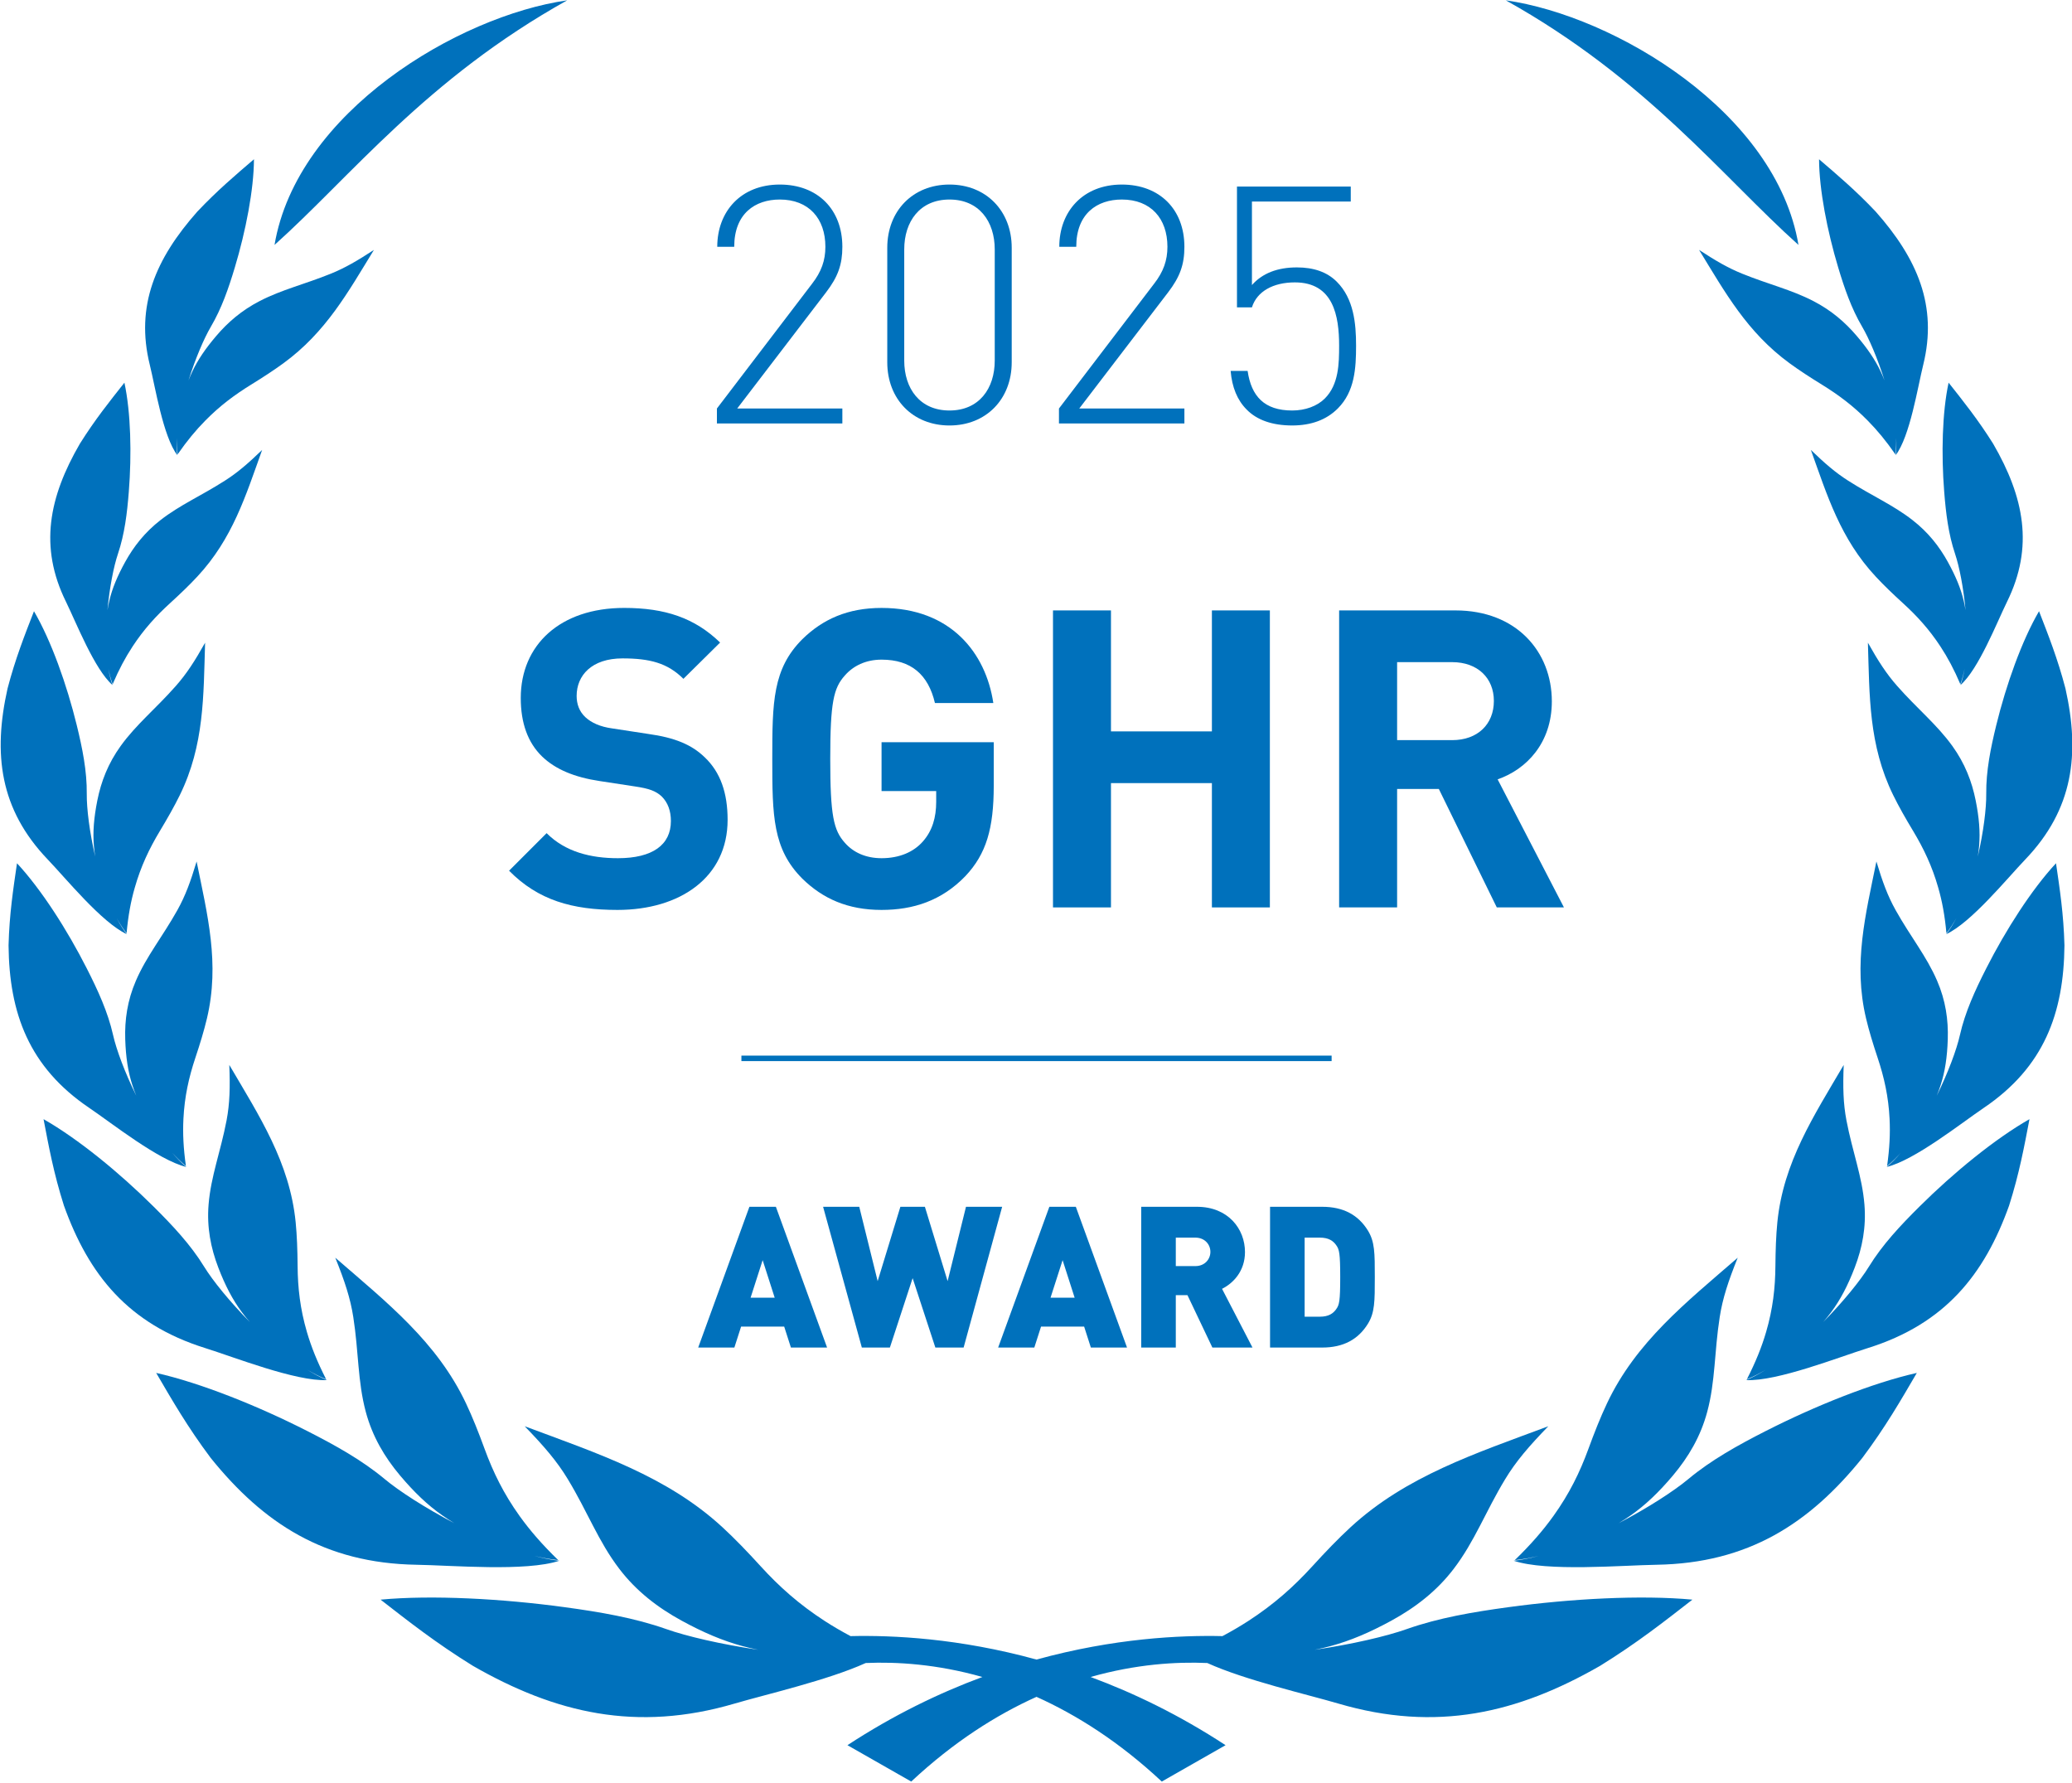 <?xml version="1.0" encoding="UTF-8" standalone="no"?><!DOCTYPE svg PUBLIC "-//W3C//DTD SVG 1.1//EN" "http://www.w3.org/Graphics/SVG/1.1/DTD/svg11.dtd"><svg width="716px" height="616px" version="1.1" xmlns="http://www.w3.org/2000/svg" xmlns:xlink="http://www.w3.org/1999/xlink" xml:space="preserve" xmlns:serif="http://www.serif.com/" style="fill-rule:evenodd;clip-rule:evenodd;stroke-linejoin:round;stroke-miterlimit:2;"><g transform="matrix(4.167,0,0,4.167,-3058.41,-1431.58)"><g transform="matrix(1,0,0,1,793.412,360.096)"><path d="M0,17.327L7.892,6.98C8.664,5.987 8.995,5.049 8.995,3.918C8.995,1.572 7.615,-0 5.215,-0C3.173,-0 1.435,1.158 1.435,3.918L0.028,3.918C0.028,0.993 1.987,-1.242 5.215,-1.242C8.361,-1.242 10.402,0.827 10.402,3.918C10.402,5.38 10.044,6.401 9.05,7.698L1.683,17.327L10.402,17.327L10.402,18.569L0,18.569L0,17.327Z" style="fill:rgb(0,113,188);fill-rule:nonzero;"/></g><g transform="matrix(1,0,0,1,816.451,364.235)"><path d="M0,9.215L0,-0.001C0,-2.318 -1.297,-4.139 -3.753,-4.139C-6.208,-4.139 -7.505,-2.318 -7.505,-0.001L-7.505,9.215C-7.505,11.533 -6.208,13.354 -3.753,13.354C-1.297,13.354 0,11.533 0,9.215M-8.912,9.353L-8.912,-0.138C-8.912,-3.201 -6.788,-5.381 -3.753,-5.381C-0.718,-5.381 1.408,-3.201 1.408,-0.138L1.408,9.353C1.408,12.416 -0.718,14.596 -3.753,14.596C-6.788,14.596 -8.912,12.416 -8.912,9.353" style="fill:rgb(0,113,188);fill-rule:nonzero;"/></g><g transform="matrix(1,0,0,1,821.777,360.096)"><path d="M0,17.327L7.891,6.98C8.663,5.987 8.995,5.049 8.995,3.918C8.995,1.572 7.615,-0 5.215,-0C3.172,-0 1.434,1.158 1.434,3.918L0.027,3.918C0.027,0.993 1.987,-1.242 5.215,-1.242C8.361,-1.242 10.402,0.827 10.402,3.918C10.402,5.38 10.043,6.401 9.05,7.698L1.683,17.327L10.402,17.327L10.402,18.569L0,18.569L0,17.327Z" style="fill:rgb(0,113,188);fill-rule:nonzero;"/></g><g transform="matrix(1,0,0,1,837.339,360.343)"><path d="M0,17.163C-0.772,16.39 -1.214,15.314 -1.325,13.962L0.083,13.962C0.386,16.059 1.462,17.246 3.78,17.246C4.856,17.246 5.849,16.887 6.484,16.252C7.643,15.094 7.671,13.355 7.671,11.865C7.671,9.41 7.201,6.623 4.001,6.623C2.207,6.623 0.855,7.368 0.441,8.692L-0.8,8.692L-0.8,-1.324L8.636,-1.324L8.636,-0.082L0.441,-0.082L0.441,6.844C1.296,5.878 2.538,5.381 4.166,5.381C5.573,5.381 6.677,5.767 7.477,6.568C8.884,7.975 9.077,10.016 9.077,11.865C9.077,13.741 8.967,15.673 7.56,17.08C6.622,18.018 5.352,18.487 3.78,18.487C2.152,18.487 0.855,18.046 0,17.163" style="fill:rgb(0,113,188);fill-rule:nonzero;"/></g><g transform="matrix(1,0,0,1,756.726,343.579)"><path d="M0,20.281C6.314,14.627 12.587,6.514 24.269,0C15.232,1.288 1.854,9.272 0,20.281" style="fill:rgb(0,113,188);"/></g><g transform="matrix(1,0,0,1,748.666,356.757)"><path d="M0,24.539C-0.062,24.109 -0.07,23.624 -0.043,23.11C-0.052,23.584 -0.037,24.045 0.025,24.465C0.803,23.347 1.523,22.475 2.314,21.674C3.523,20.444 4.753,19.529 6.117,18.688C7.11,18.074 7.982,17.509 8.79,16.919C12.331,14.337 14.152,11.023 16.303,7.516C14.932,8.413 13.91,9.008 12.737,9.484C10.552,10.37 8.683,10.799 6.828,11.757C5.337,12.526 4.186,13.519 3.219,14.659C2.336,15.695 1.708,16.618 1.251,17.578C1.137,17.818 1.028,18.073 0.925,18.339C1.494,16.532 2.205,14.866 2.777,13.891C3.676,12.363 4.247,10.701 4.763,8.984C5.677,5.946 6.341,2.527 6.354,0C4.836,1.301 3.329,2.573 1.66,4.336C-1.8,8.241 -3.492,12.158 -2.285,17.043C-1.828,18.89 -1.185,22.98 0,24.539" style="fill:rgb(0,113,188);"/></g><g transform="matrix(1,0,0,1,743.294,375.282)"><path d="M0,25.075C-0.151,24.672 -0.263,24.208 -0.347,23.709C-0.254,24.167 -0.141,24.606 0.009,24.999C0.533,23.77 1.057,22.792 1.663,21.87C2.591,20.456 3.604,19.342 4.768,18.283C5.617,17.507 6.356,16.801 7.024,16.082C9.957,12.935 11.039,9.378 12.404,5.577C11.247,6.692 10.369,7.454 9.315,8.124C7.35,9.381 5.602,10.129 3.978,11.392C2.675,12.404 1.755,13.58 1.047,14.862C0.402,16.031 -0.022,17.041 -0.264,18.061C-0.325,18.316 -0.378,18.585 -0.423,18.864C-0.251,16.998 0.092,15.246 0.446,14.194C1.002,12.542 1.209,10.814 1.347,9.048C1.595,5.923 1.515,2.469 0.983,0C-0.233,1.538 -1.445,3.047 -2.711,5.061C-5.278,9.487 -6.107,13.61 -3.864,18.163C-3.018,19.887 -1.504,23.764 0,25.075" style="fill:rgb(0,113,188);"/></g><g transform="matrix(1,0,0,1,744.474,394.232)"><path d="M0,26.777C-0.301,26.397 -0.581,25.941 -0.844,25.442C-0.586,25.895 -0.313,26.325 -0.017,26.696C0.117,25.244 0.333,24.06 0.665,22.912C1.166,21.152 1.865,19.685 2.74,18.229C3.38,17.165 3.925,16.209 4.393,15.258C6.438,11.089 6.357,7.021 6.494,2.611C5.643,4.126 4.966,5.18 4.07,6.194C2.405,8.084 0.789,9.375 -0.51,11.176C-1.553,12.624 -2.13,14.125 -2.442,15.685C-2.726,17.107 -2.826,18.293 -2.729,19.443C-2.706,19.732 -2.668,20.034 -2.618,20.344C-3.087,18.32 -3.331,16.366 -3.319,15.15C-3.298,13.246 -3.682,11.364 -4.147,9.457C-4.974,6.083 -6.265,2.456 -7.696,0C-8.463,1.974 -9.236,3.916 -9.889,6.41C-11.099,11.825 -10.545,16.417 -6.555,20.585C-5.045,22.161 -2.069,25.823 0,26.777" style="fill:rgb(0,113,188);"/></g><g transform="matrix(1,0,0,1,741.359,419.881)"><path d="M0,15.532C1.889,16.81 5.745,19.878 8.052,20.43C7.654,20.105 7.26,19.698 6.873,19.244C7.244,19.653 7.626,20.034 8.017,20.351C7.811,18.88 7.751,17.658 7.811,16.452C7.902,14.6 8.26,13.004 8.8,11.385C9.195,10.203 9.518,9.142 9.764,8.106C10.842,3.559 9.802,-0.481 8.905,-4.898C8.403,-3.224 7.97,-2.045 7.309,-0.862C6.075,1.343 4.753,2.945 3.871,4.989C3.16,6.633 2.934,8.242 2.986,9.853C3.034,11.322 3.214,12.528 3.579,13.651C3.67,13.933 3.779,14.225 3.902,14.524C2.955,12.601 2.251,10.704 1.979,9.493C1.55,7.591 0.723,5.79 -0.197,3.98C-1.82,0.78 -3.974,-2.582 -5.99,-4.751C-6.298,-2.635 -6.621,-0.551 -6.69,2.059C-6.635,7.684 -4.998,12.151 0,15.532" style="fill:rgb(0,113,188);"/></g><g transform="matrix(1,0,0,1,761.07,431.966)"><path d="M0,26.019C-0.523,25.805 -1.07,25.509 -1.627,25.162C-1.102,25.468 -0.577,25.744 -0.064,25.951C-0.8,24.508 -1.295,23.274 -1.661,22.024C-2.221,20.107 -2.417,18.369 -2.43,16.558C-2.442,15.234 -2.481,14.057 -2.592,12.926C-3.087,7.964 -5.597,4.14 -8.094,-0.113C-8.022,1.742 -8.054,3.074 -8.32,4.477C-8.819,7.09 -9.621,9.112 -9.813,11.459C-9.967,13.345 -9.633,15.055 -9.007,16.688C-8.435,18.179 -7.822,19.355 -7.044,20.398C-6.847,20.662 -6.629,20.931 -6.393,21.203C-8.06,19.511 -9.467,17.775 -10.181,16.615C-11.299,14.793 -12.796,13.197 -14.392,11.614C-17.208,8.818 -20.638,6.012 -23.499,4.382C-23.068,6.635 -22.664,8.856 -21.81,11.546C-19.759,17.277 -16.477,21.367 -10.093,23.363C-7.68,24.117 -2.588,26.132 0,26.019" style="fill:rgb(0,113,188);"/></g><g transform="matrix(1,0,0,1,780.343,448.76)"><path d="M0,24.201C-0.644,24.137 -1.347,23.994 -2.079,23.799C-1.397,23.96 -0.726,24.088 -0.095,24.148C-1.431,22.85 -2.427,21.701 -3.295,20.492C-4.622,18.639 -5.487,16.862 -6.189,14.948C-6.7,13.554 -7.187,12.32 -7.736,11.158C-10.143,6.062 -14.286,2.798 -18.579,-0.924C-17.798,1.018 -17.327,2.438 -17.085,4.004C-16.631,6.924 -16.73,9.312 -16.05,11.855C-15.503,13.897 -14.496,15.603 -13.205,17.137C-12.028,18.533 -10.924,19.588 -9.694,20.447C-9.387,20.662 -9.056,20.877 -8.706,21.088C-11.131,19.819 -13.291,18.424 -14.494,17.42C-16.384,15.846 -18.597,14.62 -20.907,13.444C-24.995,11.365 -29.739,9.46 -33.431,8.629C-32.117,10.875 -30.841,13.102 -28.908,15.681C-24.535,21.106 -19.461,24.41 -11.849,24.535C-8.97,24.58 -2.739,25.125 0,24.201" style="fill:rgb(0,113,188);"/></g><g transform="matrix(1,0,0,1,858.834,363.86)"><path d="M0,-20.281C11.682,-13.767 17.955,-5.654 24.269,0C22.415,-11.008 9.037,-18.992 0,-20.281" style="fill:rgb(0,113,188);"/></g><g transform="matrix(1,0,0,1,887.944,366.638)"><path d="M0,4.778C-0.967,3.638 -2.118,2.645 -3.608,1.876C-5.464,0.919 -7.333,0.49 -9.518,-0.397C-10.691,-0.873 -11.713,-1.468 -13.084,-2.365C-10.933,1.142 -9.111,4.456 -5.571,7.038C-4.763,7.629 -3.891,8.193 -2.897,8.807C-1.534,9.648 -0.303,10.563 0.906,11.793C1.696,12.594 2.417,13.466 3.194,14.584C3.256,14.164 3.272,13.703 3.263,13.229C3.289,13.744 3.281,14.228 3.219,14.658C4.405,13.099 5.047,9.01 5.505,7.162C6.711,2.277 5.019,-1.64 1.559,-5.545C-0.109,-7.308 -1.616,-8.58 -3.134,-9.88C-3.121,-7.354 -2.457,-3.935 -1.544,-0.897C-1.028,0.82 -0.457,2.482 0.442,4.01C1.014,4.985 1.726,6.651 2.294,8.458C2.191,8.192 2.082,7.937 1.968,7.698C1.511,6.737 0.883,5.814 0,4.778" style="fill:rgb(0,113,188);"/></g><g transform="matrix(1,0,0,1,896.089,386.162)"><path d="M0,3.313C0.354,4.365 0.698,6.117 0.869,7.983C0.824,7.704 0.771,7.435 0.71,7.18C0.468,6.16 0.044,5.15 -0.6,3.981C-1.308,2.699 -2.229,1.524 -3.532,0.511C-5.155,-0.752 -6.903,-1.5 -8.869,-2.756C-9.923,-3.427 -10.801,-4.188 -11.957,-5.303C-10.593,-1.502 -9.511,2.054 -6.577,5.201C-5.909,5.92 -5.17,6.627 -4.322,7.402C-3.158,8.461 -2.145,9.575 -1.216,10.989C-0.61,11.911 -0.087,12.89 0.437,14.119C0.587,13.726 0.7,13.286 0.793,12.829C0.709,13.327 0.597,13.791 0.446,14.194C1.95,12.883 3.464,9.007 4.311,7.283C6.553,2.729 5.724,-1.393 3.157,-5.82C1.892,-7.834 0.679,-9.343 -0.536,-10.881C-1.068,-8.412 -1.149,-4.958 -0.901,-1.833C-0.762,-0.066 -0.556,1.661 0,3.313" style="fill:rgb(0,113,188);"/></g><g transform="matrix(1,0,0,1,898.674,405.859)"><path d="M0,3.523C0.013,4.739 -0.232,6.694 -0.701,8.718C-0.651,8.407 -0.613,8.105 -0.589,7.816C-0.493,6.666 -0.592,5.48 -0.877,4.059C-1.189,2.499 -1.766,0.997 -2.809,-0.451C-4.107,-2.251 -5.724,-3.543 -7.389,-5.433C-8.284,-6.447 -8.962,-7.501 -9.813,-9.016C-9.676,-4.606 -9.757,-0.537 -7.711,3.632C-7.244,4.583 -6.699,5.539 -6.058,6.602C-5.184,8.058 -4.484,9.526 -3.984,11.286C-3.652,12.433 -3.436,13.618 -3.302,15.069C-3.005,14.698 -2.732,14.268 -2.475,13.814C-2.738,14.314 -3.018,14.77 -3.319,15.15C-1.249,14.196 1.727,10.535 3.236,8.958C7.227,4.791 7.78,0.198 6.57,-5.217C5.917,-7.71 5.144,-9.653 4.378,-11.627C2.946,-9.171 1.655,-5.543 0.829,-2.17C0.363,-0.263 -0.02,1.619 0,3.523" style="fill:rgb(0,113,188);"/></g><g transform="matrix(1,0,0,1,898.667,431.433)"><path d="M0,-7.572C-0.92,-5.762 -1.747,-3.961 -2.176,-2.059C-2.448,-0.848 -3.152,1.049 -4.099,2.973C-3.976,2.674 -3.868,2.381 -3.776,2.098C-3.411,0.976 -3.231,-0.23 -3.183,-1.699C-3.13,-3.311 -3.357,-4.92 -4.068,-6.563C-4.95,-8.608 -6.272,-10.209 -7.506,-12.415C-8.167,-13.597 -8.6,-14.777 -9.101,-16.45C-9.999,-12.033 -11.039,-7.993 -9.961,-3.446C-9.715,-2.41 -9.391,-1.349 -8.997,-0.168C-8.457,1.452 -8.099,3.047 -8.008,4.899C-7.948,6.106 -8.008,7.328 -8.214,8.798C-7.823,8.482 -7.442,8.101 -7.071,7.692C-7.458,8.147 -7.852,8.553 -8.249,8.878C-5.942,8.326 -2.086,5.258 -0.197,3.98C4.801,0.599 6.438,-3.868 6.493,-9.493C6.424,-12.103 6.101,-14.188 5.793,-16.303C3.778,-14.134 1.623,-10.773 0,-7.572" style="fill:rgb(0,113,188);"/></g><g transform="matrix(1,0,0,1,888.941,441.371)"><path d="M0,7.21C-0.714,8.37 -2.12,10.106 -3.787,11.798C-3.552,11.526 -3.333,11.257 -3.136,10.993C-2.359,9.95 -1.746,8.774 -1.174,7.284C-0.548,5.65 -0.214,3.94 -0.368,2.055C-0.56,-0.293 -1.362,-2.315 -1.861,-4.927C-2.127,-6.33 -2.159,-7.662 -2.087,-9.517C-4.584,-5.265 -7.094,-1.44 -7.589,3.522C-7.7,4.653 -7.739,5.829 -7.751,7.154C-7.764,8.964 -7.96,10.702 -8.52,12.619C-8.886,13.87 -9.381,15.103 -10.117,16.546C-9.604,16.339 -9.079,16.064 -8.555,15.759C-9.112,16.105 -9.659,16.401 -10.181,16.614C-7.593,16.727 -2.501,14.712 -0.088,13.958C6.296,11.963 9.578,7.873 11.629,2.142C12.483,-0.548 12.887,-2.769 13.319,-5.023C10.457,-3.392 7.027,-0.587 4.211,2.21C2.615,3.792 1.118,5.389 0,7.21" style="fill:rgb(0,113,188);"/></g><g transform="matrix(1,0,0,1,873.98,455.542)"><path d="M0,10.638C-1.203,11.642 -3.363,13.038 -5.788,14.306C-5.438,14.095 -5.107,13.881 -4.8,13.666C-3.57,12.806 -2.466,11.751 -1.289,10.355C0.002,8.822 1.009,7.115 1.556,5.073C2.237,2.53 2.137,0.143 2.591,-2.778C2.833,-4.344 3.304,-5.764 4.085,-7.705C-0.208,-3.984 -4.351,-0.72 -6.758,4.376C-7.307,5.538 -7.794,6.772 -8.305,8.167C-9.006,10.081 -9.871,11.857 -11.199,13.71C-12.067,14.919 -13.063,16.068 -14.399,17.366C-13.768,17.307 -13.097,17.178 -12.415,17.018C-13.147,17.212 -13.849,17.355 -14.494,17.419C-11.755,18.343 -5.524,17.799 -2.645,17.753C4.967,17.628 10.041,14.325 14.414,8.899C16.347,6.321 17.623,4.094 18.937,1.847C15.245,2.678 10.501,4.583 6.413,6.662C4.103,7.838 1.891,9.064 0,10.638" style="fill:rgb(0,113,188);"/></g><g transform="matrix(1,0,0,1,859.044,476.269)"><path d="M0,0.544C-2.934,0.944 -5.782,1.426 -8.427,2.36C-10.112,2.957 -12.973,3.624 -16.064,4.078C-15.606,3.985 -15.168,3.883 -14.754,3.772C-13.1,3.325 -11.5,2.645 -9.683,1.652C-7.695,0.562 -5.934,-0.796 -4.53,-2.638C-2.779,-4.933 -1.921,-7.331 -0.262,-10.073C0.627,-11.543 1.7,-12.794 3.314,-14.458C-2.754,-12.192 -8.478,-10.33 -13.093,-6.079C-14.144,-5.108 -15.16,-4.049 -16.267,-2.835C-17.785,-1.173 -19.423,0.301 -21.582,1.698C-22.253,2.131 -22.954,2.541 -23.71,2.943C-27.203,2.861 -32.7,3.117 -39.13,4.887C-45.559,3.117 -51.057,2.861 -54.549,2.943C-55.305,2.541 -56.007,2.131 -56.678,1.698C-58.836,0.301 -60.475,-1.173 -61.992,-2.835C-63.099,-4.049 -64.115,-5.108 -65.167,-6.079C-69.781,-10.33 -75.505,-12.192 -81.573,-14.458C-79.959,-12.794 -78.886,-11.543 -77.998,-10.073C-76.338,-7.331 -75.48,-4.933 -73.73,-2.638C-72.325,-0.796 -70.565,0.562 -68.576,1.652C-66.759,2.645 -65.16,3.325 -63.505,3.772C-63.092,3.883 -62.653,3.985 -62.195,4.078C-65.286,3.624 -68.148,2.957 -69.832,2.36C-72.478,1.426 -75.326,0.944 -78.259,0.544C-83.446,-0.163 -89.26,-0.479 -93.524,-0.081C-91.219,1.708 -88.965,3.492 -85.869,5.406C-79.029,9.333 -72.3,10.929 -64.149,8.532C-61.585,7.778 -56.422,6.596 -53.293,5.173C-50.727,5.062 -47.387,5.261 -43.617,6.332C-47.208,7.662 -50.991,9.488 -54.808,11.987L-49.519,15.002C-45.991,11.709 -42.463,9.479 -39.13,7.978C-35.797,9.479 -32.269,11.709 -28.74,15.002L-23.451,11.987C-27.268,9.488 -31.051,7.662 -34.643,6.332C-30.872,5.261 -27.532,5.061 -24.966,5.173C-21.837,6.596 -16.675,7.778 -14.111,8.532C-5.96,10.929 0.769,9.333 7.609,5.406C10.705,3.492 12.959,1.708 15.264,-0.081C11,-0.479 5.186,-0.163 0,0.544" style="fill:rgb(0,113,188);"/></g><g transform="matrix(1,0,0,1,793.677,416.129)"><path d="M0,-19.301L-3.044,-16.291C-4.358,-17.606 -5.845,-17.986 -8.093,-17.986C-10.653,-17.986 -11.898,-16.568 -11.898,-14.874C-11.898,-14.216 -11.691,-13.594 -11.172,-13.11C-10.687,-12.66 -9.961,-12.314 -8.923,-12.176L-5.984,-11.726C-3.735,-11.415 -2.352,-10.827 -1.28,-9.789C0.035,-8.545 0.622,-6.815 0.622,-4.601C0.622,0.171 -3.32,2.87 -8.508,2.87C-12.244,2.87 -15.08,2.073 -17.501,-0.382L-14.388,-3.495C-12.831,-1.938 -10.722,-1.419 -8.474,-1.419C-5.603,-1.419 -4.081,-2.526 -4.081,-4.498C-4.081,-5.328 -4.323,-6.02 -4.842,-6.538C-5.327,-6.988 -5.88,-7.195 -7.056,-7.368L-9.996,-7.817C-12.071,-8.128 -13.662,-8.786 -14.768,-9.858C-15.945,-11 -16.532,-12.625 -16.532,-14.701C-16.532,-19.093 -13.281,-22.171 -7.955,-22.171C-4.566,-22.171 -2.11,-21.341 0,-19.301" style="fill:rgb(0,113,188);fill-rule:nonzero;"/></g><g transform="matrix(1,0,0,1,816.334,411.114)"><path d="M0,-9.27L-4.842,-9.27C-5.396,-11.622 -6.814,-12.867 -9.269,-12.867C-10.584,-12.867 -11.621,-12.348 -12.313,-11.553C-13.246,-10.515 -13.524,-9.339 -13.524,-4.635C-13.524,0.068 -13.246,1.278 -12.313,2.317C-11.621,3.112 -10.584,3.596 -9.269,3.596C-7.782,3.596 -6.606,3.078 -5.845,2.213C-5.05,1.314 -4.738,0.206 -4.738,-1.074L-4.738,-1.972L-9.269,-1.972L-9.269,-6.019L0.035,-6.019L0.035,-2.421C0.035,1.14 -0.589,3.25 -2.318,5.083C-4.289,7.124 -6.641,7.885 -9.269,7.885C-12.07,7.885 -14.146,6.951 -15.84,5.291C-18.297,2.835 -18.331,0.068 -18.331,-4.635C-18.331,-9.339 -18.297,-12.106 -15.84,-14.561C-14.146,-16.222 -12.07,-17.155 -9.269,-17.155C-3.528,-17.155 -0.623,-13.421 0,-9.27" style="fill:rgb(0,113,188);fill-rule:nonzero;"/></g><g transform="matrix(1,0,0,1,839.267,394.165)"><path d="M0,24.626L-4.807,24.626L-4.807,14.319L-13.177,14.319L-13.177,24.626L-17.985,24.626L-17.985,0L-13.177,0L-13.177,10.031L-4.807,10.031L-4.807,0L0,0L0,24.626Z" style="fill:rgb(0,113,188);fill-rule:nonzero;"/></g><g transform="matrix(1,0,0,1,849.819,414.502)"><path d="M0,-16.048L0,-9.581L4.566,-9.581C6.675,-9.581 8.024,-10.895 8.024,-12.831C8.024,-14.733 6.675,-16.048 4.566,-16.048L0,-16.048ZM4.842,-20.337C9.891,-20.337 12.831,-16.913 12.831,-12.797C12.831,-9.338 10.722,-7.159 8.336,-6.329L13.835,4.289L8.266,4.289L3.459,-5.534L0,-5.534L0,4.289L-4.808,4.289L-4.808,-20.337L4.842,-20.337Z" style="fill:rgb(0,113,188);fill-rule:nonzero;"/></g><g transform="matrix(1,0,0,1,798.204,447.745)"><path d="M0,3.408L-0.999,0.294L-2,3.408L0,3.408ZM-2.098,-4.131L0.098,-4.131L4.344,7.539L1.344,7.539L0.786,5.801L-2.786,5.801L-3.344,7.539L-6.344,7.539L-2.098,-4.131Z" style="fill:rgb(0,113,188);fill-rule:nonzero;"/></g><g transform="matrix(1,0,0,1,802.217,455.284)"><path d="M0,-11.67L2.999,-11.67L4.525,-5.507L6.409,-11.67L8.442,-11.67L10.326,-5.507L11.85,-11.67L14.849,-11.67L11.654,0L9.309,0L7.425,-5.753L5.54,0L3.213,0L0,-11.67Z" style="fill:rgb(0,113,188);fill-rule:nonzero;"/></g><g transform="matrix(1,0,0,1,823.078,447.745)"><path d="M0,3.408L-0.999,0.294L-2,3.408L0,3.408ZM-2.098,-4.131L0.098,-4.131L4.343,7.539L1.344,7.539L0.786,5.801L-2.786,5.801L-3.344,7.539L-6.344,7.539L-2.098,-4.131Z" style="fill:rgb(0,113,188);fill-rule:nonzero;"/></g><g transform="matrix(1,0,0,1,833.089,450.367)"><path d="M0,-1.836C0.786,-1.836 1.246,-2.409 1.246,-3.016C1.246,-3.622 0.786,-4.196 0,-4.196L-1.623,-4.196L-1.623,-1.836L0,-1.836ZM-4.491,-6.753L0.132,-6.753C2.72,-6.753 4.114,-4.917 4.114,-3C4.114,-1.409 3.131,-0.409 2.212,0.049L4.736,4.917L1.41,4.917L-0.656,0.574L-1.623,0.574L-1.623,4.917L-4.491,4.917L-4.491,-6.753Z" style="fill:rgb(0,113,188);fill-rule:nonzero;"/></g><g transform="matrix(1,0,0,1,843.412,446.172)"><path d="M0,6.555C0.722,6.555 1.115,6.293 1.376,5.9C1.607,5.572 1.689,5.261 1.689,3.277C1.689,1.31 1.607,0.983 1.376,0.655C1.115,0.261 0.722,-0.001 0,-0.001L-1.262,-0.001L-1.262,6.555L0,6.555ZM-4.13,-2.558L0.197,-2.558C1.95,-2.558 3.181,-1.886 3.983,-0.591C4.557,0.344 4.557,1.261 4.557,3.277C4.557,5.294 4.557,6.211 3.983,7.145C3.181,8.44 1.95,9.113 0.197,9.113L-4.13,9.113L-4.13,-2.558Z" style="fill:rgb(0,113,188);fill-rule:nonzero;"/></g><g transform="matrix(-1,0,0,1,1639.83,20.809)"><rect x="795.442" y="410.27" width="48.945" height="0.455" style="fill:rgb(0,113,188);"/></g></g></svg>